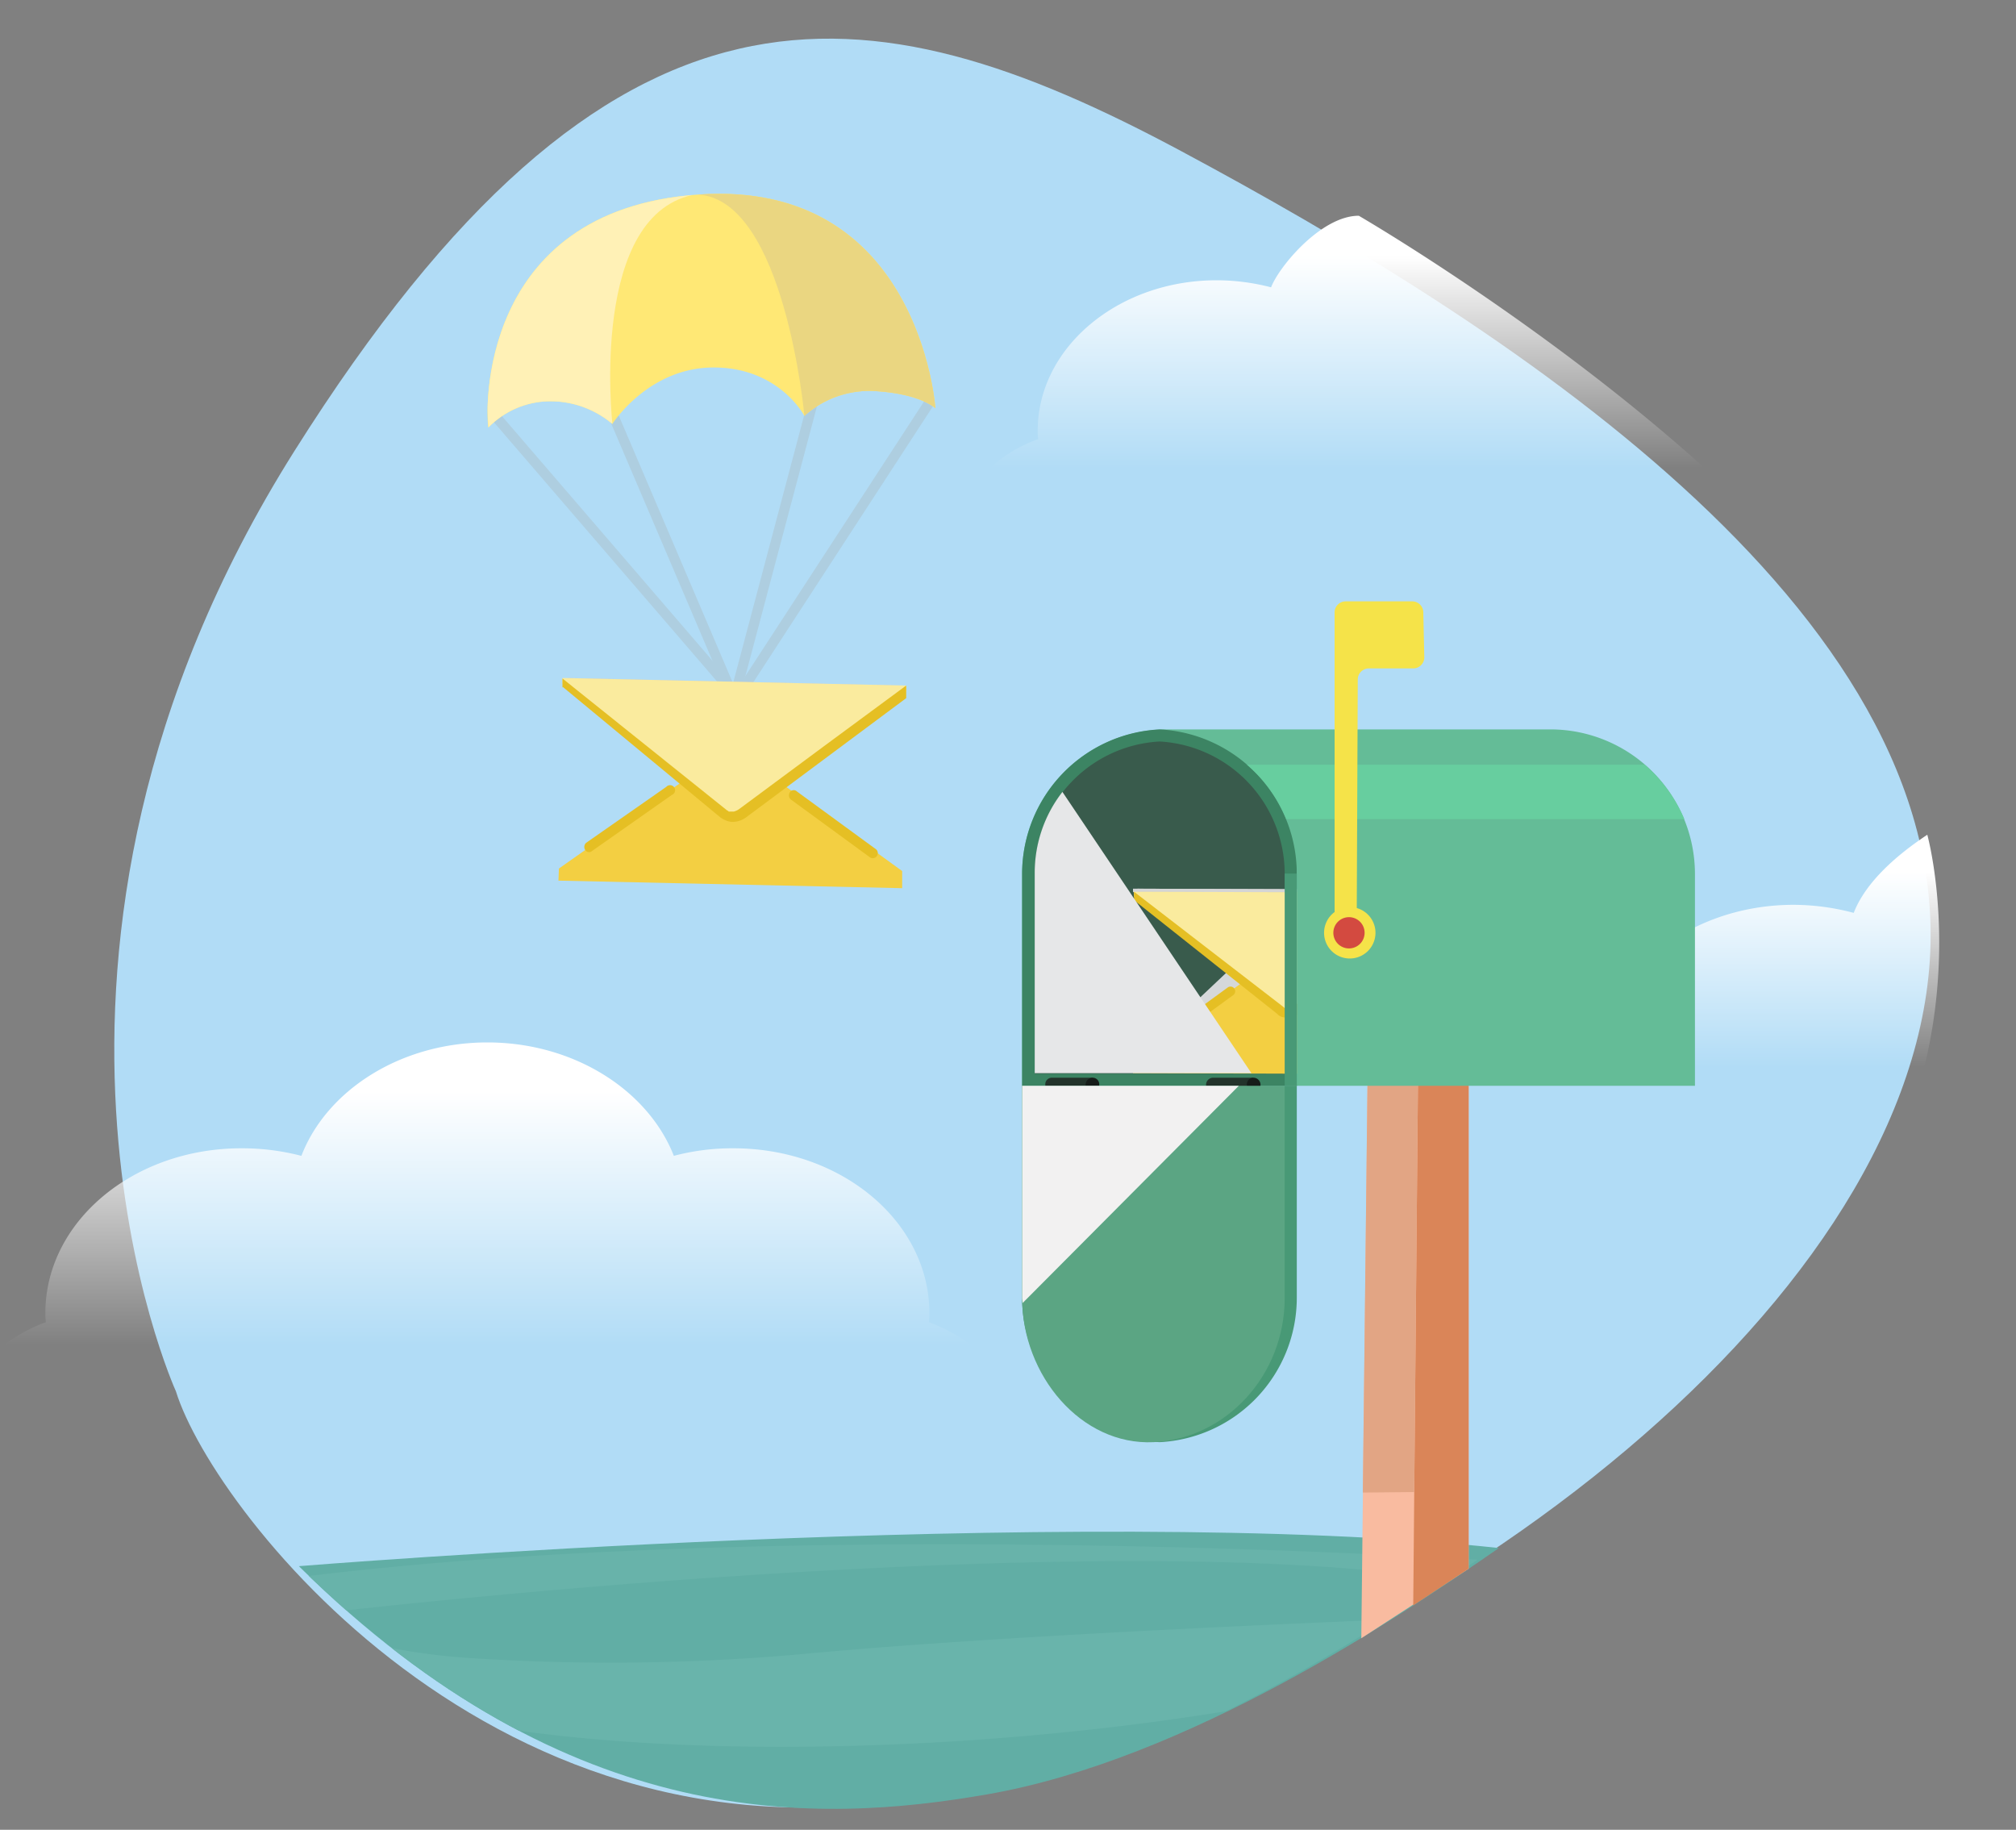 <svg xmlns="http://www.w3.org/2000/svg" xmlns:xlink="http://www.w3.org/1999/xlink" viewBox="0 0 400 363" id="el_cB055Vgu4"><rect x="0" y="0" width="400" height="363" fill="#808080" stroke="none"/><style>@-webkit-keyframes kf_el_8pzAkxjtsZB_an_ZSZtiyzIt{0%{-webkit-transform: translate(272.656px, 190.15px) rotate(0deg) translate(-272.656px, -190.15px);transform: translate(272.656px, 190.15px) rotate(0deg) translate(-272.656px, -190.15px);}50%{-webkit-transform: translate(272.656px, 190.15px) rotate(5deg) translate(-272.656px, -190.15px);transform: translate(272.656px, 190.15px) rotate(5deg) translate(-272.656px, -190.15px);}100%{-webkit-transform: translate(272.656px, 190.15px) rotate(0deg) translate(-272.656px, -190.15px);transform: translate(272.656px, 190.15px) rotate(0deg) translate(-272.656px, -190.15px);}}@keyframes kf_el_8pzAkxjtsZB_an_ZSZtiyzIt{0%{-webkit-transform: translate(272.656px, 190.15px) rotate(0deg) translate(-272.656px, -190.15px);transform: translate(272.656px, 190.15px) rotate(0deg) translate(-272.656px, -190.15px);}50%{-webkit-transform: translate(272.656px, 190.15px) rotate(5deg) translate(-272.656px, -190.15px);transform: translate(272.656px, 190.15px) rotate(5deg) translate(-272.656px, -190.15px);}100%{-webkit-transform: translate(272.656px, 190.15px) rotate(0deg) translate(-272.656px, -190.15px);transform: translate(272.656px, 190.15px) rotate(0deg) translate(-272.656px, -190.15px);}}@-webkit-keyframes kf_el_ucJL638-qSp_an_pOL3qFJFm{0%{-webkit-transform: translate(141.169px, 106.908px) translate(-141.169px, -106.908px) translate(0px, 0px);transform: translate(141.169px, 106.908px) translate(-141.169px, -106.908px) translate(0px, 0px);}50%{-webkit-transform: translate(141.169px, 106.908px) translate(-141.169px, -106.908px) translate(0px, 10px);transform: translate(141.169px, 106.908px) translate(-141.169px, -106.908px) translate(0px, 10px);}100%{-webkit-transform: translate(141.169px, 106.908px) translate(-141.169px, -106.908px) translate(0px, 0px);transform: translate(141.169px, 106.908px) translate(-141.169px, -106.908px) translate(0px, 0px);}}@keyframes kf_el_ucJL638-qSp_an_pOL3qFJFm{0%{-webkit-transform: translate(141.169px, 106.908px) translate(-141.169px, -106.908px) translate(0px, 0px);transform: translate(141.169px, 106.908px) translate(-141.169px, -106.908px) translate(0px, 0px);}50%{-webkit-transform: translate(141.169px, 106.908px) translate(-141.169px, -106.908px) translate(0px, 10px);transform: translate(141.169px, 106.908px) translate(-141.169px, -106.908px) translate(0px, 10px);}100%{-webkit-transform: translate(141.169px, 106.908px) translate(-141.169px, -106.908px) translate(0px, 0px);transform: translate(141.169px, 106.908px) translate(-141.169px, -106.908px) translate(0px, 0px);}}@-webkit-keyframes kf_el_ucJL638-qSp_an_TPs54-76F{4.44%{-webkit-transform: translate(141.169px, 106.908px) rotate(0deg) translate(-141.169px, -106.908px);transform: translate(141.169px, 106.908px) rotate(0deg) translate(-141.169px, -106.908px);}42.22%{-webkit-transform: translate(141.169px, 106.908px) rotate(-5deg) translate(-141.169px, -106.908px);transform: translate(141.169px, 106.908px) rotate(-5deg) translate(-141.169px, -106.908px);}100%{-webkit-transform: translate(141.169px, 106.908px) rotate(0deg) translate(-141.169px, -106.908px);transform: translate(141.169px, 106.908px) rotate(0deg) translate(-141.169px, -106.908px);}0%{-webkit-transform: translate(141.169px, 106.908px) rotate(0deg) translate(-141.169px, -106.908px);transform: translate(141.169px, 106.908px) rotate(0deg) translate(-141.169px, -106.908px);}}@keyframes kf_el_ucJL638-qSp_an_TPs54-76F{4.44%{-webkit-transform: translate(141.169px, 106.908px) rotate(0deg) translate(-141.169px, -106.908px);transform: translate(141.169px, 106.908px) rotate(0deg) translate(-141.169px, -106.908px);}42.22%{-webkit-transform: translate(141.169px, 106.908px) rotate(-5deg) translate(-141.169px, -106.908px);transform: translate(141.169px, 106.908px) rotate(-5deg) translate(-141.169px, -106.908px);}100%{-webkit-transform: translate(141.169px, 106.908px) rotate(0deg) translate(-141.169px, -106.908px);transform: translate(141.169px, 106.908px) rotate(0deg) translate(-141.169px, -106.908px);}0%{-webkit-transform: translate(141.169px, 106.908px) rotate(0deg) translate(-141.169px, -106.908px);transform: translate(141.169px, 106.908px) rotate(0deg) translate(-141.169px, -106.908px);}}@-webkit-keyframes kf_el_6eGHgSB3Vf_an_ZoFU6HulU{0%{-webkit-transform: translate(297.4px, 165.6px) translate(-297.4px, -165.6px) translate(0px, 0px);transform: translate(297.4px, 165.6px) translate(-297.4px, -165.6px) translate(0px, 0px);}50%{-webkit-transform: translate(297.4px, 165.6px) translate(-297.4px, -165.6px) translate(-3px, 0px);transform: translate(297.4px, 165.6px) translate(-297.4px, -165.6px) translate(-3px, 0px);}100%{-webkit-transform: translate(297.4px, 165.6px) translate(-297.4px, -165.6px) translate(0px, 0px);transform: translate(297.4px, 165.6px) translate(-297.4px, -165.6px) translate(0px, 0px);}}@keyframes kf_el_6eGHgSB3Vf_an_ZoFU6HulU{0%{-webkit-transform: translate(297.4px, 165.6px) translate(-297.4px, -165.6px) translate(0px, 0px);transform: translate(297.4px, 165.6px) translate(-297.4px, -165.6px) translate(0px, 0px);}50%{-webkit-transform: translate(297.4px, 165.6px) translate(-297.4px, -165.6px) translate(-3px, 0px);transform: translate(297.4px, 165.6px) translate(-297.4px, -165.6px) translate(-3px, 0px);}100%{-webkit-transform: translate(297.4px, 165.6px) translate(-297.4px, -165.6px) translate(0px, 0px);transform: translate(297.4px, 165.6px) translate(-297.4px, -165.6px) translate(0px, 0px);}}@-webkit-keyframes kf_el_gQEYFAuAJm_an_KV0pPARu9{0%{-webkit-transform: translate(188px, 42.8px) translate(-188px, -42.8px) translate(0px, 0px);transform: translate(188px, 42.8px) translate(-188px, -42.8px) translate(0px, 0px);}50%{-webkit-transform: translate(188px, 42.8px) translate(-188px, -42.8px) translate(3px, 0px);transform: translate(188px, 42.8px) translate(-188px, -42.8px) translate(3px, 0px);}100%{-webkit-transform: translate(188px, 42.8px) translate(-188px, -42.8px) translate(0px, 0px);transform: translate(188px, 42.8px) translate(-188px, -42.8px) translate(0px, 0px);}}@keyframes kf_el_gQEYFAuAJm_an_KV0pPARu9{0%{-webkit-transform: translate(188px, 42.8px) translate(-188px, -42.8px) translate(0px, 0px);transform: translate(188px, 42.8px) translate(-188px, -42.8px) translate(0px, 0px);}50%{-webkit-transform: translate(188px, 42.8px) translate(-188px, -42.8px) translate(3px, 0px);transform: translate(188px, 42.8px) translate(-188px, -42.8px) translate(3px, 0px);}100%{-webkit-transform: translate(188px, 42.8px) translate(-188px, -42.8px) translate(0px, 0px);transform: translate(188px, 42.8px) translate(-188px, -42.8px) translate(0px, 0px);}}@-webkit-keyframes kf_el_VSySxIaomq_an_gtqQtbAYL{0%{-webkit-transform: translate(96.7px, 262.05px) translate(-96.7px, -262.05px) translate(0px, 0px);transform: translate(96.7px, 262.05px) translate(-96.7px, -262.05px) translate(0px, 0px);}50%{-webkit-transform: translate(96.7px, 262.05px) translate(-96.7px, -262.05px) translate(4px, 0px);transform: translate(96.7px, 262.05px) translate(-96.7px, -262.05px) translate(4px, 0px);}100%{-webkit-transform: translate(96.7px, 262.05px) translate(-96.7px, -262.05px) translate(0px, 0px);transform: translate(96.7px, 262.05px) translate(-96.7px, -262.05px) translate(0px, 0px);}}@keyframes kf_el_VSySxIaomq_an_gtqQtbAYL{0%{-webkit-transform: translate(96.7px, 262.05px) translate(-96.7px, -262.05px) translate(0px, 0px);transform: translate(96.7px, 262.05px) translate(-96.7px, -262.05px) translate(0px, 0px);}50%{-webkit-transform: translate(96.7px, 262.05px) translate(-96.7px, -262.05px) translate(4px, 0px);transform: translate(96.7px, 262.05px) translate(-96.7px, -262.05px) translate(4px, 0px);}100%{-webkit-transform: translate(96.7px, 262.05px) translate(-96.7px, -262.05px) translate(0px, 0px);transform: translate(96.7px, 262.05px) translate(-96.7px, -262.05px) translate(0px, 0px);}}#el_cB055Vgu4 *{-webkit-animation-duration: 3s;animation-duration: 3s;-webkit-animation-iteration-count: infinite;animation-iteration-count: infinite;-webkit-animation-timing-function: cubic-bezier(0, 0, 1, 1);animation-timing-function: cubic-bezier(0, 0, 1, 1);}#el_qnuKjWAdKJ{isolation: isolate;}#el_NcuOpH1-Hk{fill: #b1dcf6;}#el_XQpzOUB8Hs{fill-rule: evenodd;fill: #61aea5;}#el_R3iwUhH57L{-webkit-clip-path: url(#clip-path);clip-path: url(#clip-path);}#el__zXovha_n8{fill-rule: evenodd;fill: #68b3aa;}#el_gb4gF1-h6r{-webkit-clip-path: url(#clip-path);clip-path: url(#clip-path);}#el_XnJCHhh_Si{fill-rule: evenodd;fill: #69b4ab;}#el_VSySxIaomq{fill-rule: evenodd;fill: url(#linear-gradient);}#el_BsrXE2GRla{fill-rule: evenodd;fill: url(#linear-gradient-2);}#el_6eGHgSB3Vf{fill-rule: evenodd;fill: url(#linear-gradient-3);}#el_aTc3ro-4OW8{fill-rule: evenodd;fill: #f9bba0;}#el_KAnPiR7v_4M{fill-rule: evenodd;fill: #da8558;}#el__fQ2GRBNkws{fill-rule: evenodd;fill: #e2a584;}#el_K8EunGOd-oS{fill-rule: evenodd;fill: #64bc97;}#el_iBVbfAkbhdc{fill-rule: evenodd;fill: #3c8463;}#el_I_C7ytj2NZ-{fill-rule: evenodd;fill: #395b4c;}#el_7h8fJrP43LK{fill-rule: evenodd;fill: #489976;}#el_cWPsTWsWCiy{fill-rule: evenodd;fill: #5ba583;}#el_2hmcyatof_S{fill-rule: evenodd;fill: #23332b;}#el_cyzQLMZX-eU{fill-rule: evenodd;fill: #161c19;}#el_cmeGY0_2v2R{fill: #5ba583;}#el_jxQzawXROfj{fill-rule: evenodd;fill: #23332b;}#el_ZPDufXpKjO4{fill-rule: evenodd;fill: #161c19;}#el_gX0-Tr1_uUh{fill-rule: evenodd;fill: #67ce9f;}#el_pTRDlB6gUgM{fill: #cecccc;-webkit-transform: translate(60.4px, 449.6px) rotate(-89.8deg);transform: translate(60.4px, 449.6px) rotate(-89.8deg);}#el_sQqw4gM75LA{fill-rule: evenodd;fill: #cecccc;}#el_i5US6yTqo_I{fill-rule: evenodd;fill: #d5d8da;}#el_Cwkr4CvmGEl{fill-rule: evenodd;fill: #a6a8ab;}#el_3mgXPXSFzSw{fill-rule: evenodd;fill: #d4d5d5;}#el_74WPEBzzdmd{fill: #f3cf42;-webkit-transform: translate(59.4px, 449.7px) rotate(-89.8deg);transform: translate(59.4px, 449.7px) rotate(-89.8deg);}#el_8fVNcwfulOv{fill-rule: evenodd;fill: #cecccc;}#el_mTH58Ub6j8k{fill-rule: evenodd;fill: #aeb0b4;}#el_Mk7W9lRdsa7{fill-rule: evenodd;fill: #f3cf42;}#el_T8ue8cMH1zT{fill-rule: evenodd;fill: #faeb9e;}#el_yAsDkyyhOwm{fill: #f3cf42;}#el_wq1TyFKrJRy{fill: #e5bf24;}#el_iUZhp69kBjf{fill: #f3cf42;}#el_iBXzN_3pmDX{fill: #e5bf24;}#el_4p75aDd845g{fill: #e5bf24;}#el_Y3mRGgBb3nf{fill: #64bc97;}#el_ByjQSTNiQ8Z{fill: #489976;}#el_NklYTzrJNl2{fill-rule: evenodd;fill: #e6e7e8;mix-blend-mode: multiply;}#el_yMVPs1-ZvQP{fill: #5ba583;}#el_e8qZwa_Eqyz{fill-rule: evenodd;mix-blend-mode: multiply;fill: #f2f1f1;}#el_2w1eKCM5V-t{fill: none;stroke: #aecee0;stroke-miterlimit: 10;stroke-width: 2px;}#el_Lo165EZ6W8L{fill: none;stroke: #aecee0;stroke-miterlimit: 10;stroke-width: 2px;}#el_b7zQaQNTpVe{fill: none;stroke: #aecee0;stroke-miterlimit: 10;stroke-width: 2px;}#el_6LtTIeRgyCx{fill: none;stroke: #aecee0;stroke-miterlimit: 10;stroke-width: 2px;}#el_N9n-4JQYe-T{fill-rule: evenodd;fill: #ffe875;}#el_kvuVT6ES0OU{-webkit-clip-path: url(#clip-path-3);clip-path: url(#clip-path-3);}#el_IEOlt0B_QAF{fill-rule: evenodd;fill: #ead681;}#el_OThhkZ8GFK8{-webkit-clip-path: url(#clip-path-3);clip-path: url(#clip-path-3);}#el_EDfkNNgvp_Y{fill-rule: evenodd;fill: #fff1b6;}#el_GzNYCWugfZO{fill: #f3cf42;-webkit-transform: translate(-13.3px, 297.2px) rotate(-88.7deg);transform: translate(-13.3px, 297.2px) rotate(-88.7deg);}#el_qnTBiYLoqVd{fill-rule: evenodd;fill: #cecccc;}#el_uFBXjvAyNxr{fill-rule: evenodd;fill: #aeb0b4;}#el_R5qXEazr1b8{fill-rule: evenodd;fill: #f3cf42;}#el_WgN9Kn2sqOs{fill-rule: evenodd;fill: #faeb9e;}#el_rPlyfujyHwl{fill: #f3cf42;}#el_EAEgjo7zNV3{fill: #e5bf24;}#el_TmERKrs9gCz{fill: #f3cf42;}#el_erR0FSF7QG1{fill: #e5bf24;}#el_zoAx7xvj37w{fill: #e5bf24;}#el_9jRdDVqoiiI{fill-rule: evenodd;fill: #f5e349;}#el_ouplVt8U1cV{fill-rule: evenodd;fill: #f5e349;}#el_aPQ2NmNi_Nc{fill-rule: evenodd;fill: #d34a40;}#el_VSySxIaomq_an_gtqQtbAYL{-webkit-animation-fill-mode: backwards;animation-fill-mode: backwards;-webkit-transform: translate(96.7px, 262.05px) translate(-96.7px, -262.05px) translate(0px, 0px);transform: translate(96.7px, 262.05px) translate(-96.7px, -262.05px) translate(0px, 0px);-webkit-animation-name: kf_el_VSySxIaomq_an_gtqQtbAYL;animation-name: kf_el_VSySxIaomq_an_gtqQtbAYL;-webkit-animation-timing-function: cubic-bezier(0, 0, 1, 1);animation-timing-function: cubic-bezier(0, 0, 1, 1);}#el_gQEYFAuAJm_an_KV0pPARu9{-webkit-animation-fill-mode: backwards;animation-fill-mode: backwards;-webkit-transform: translate(188px, 42.8px) translate(-188px, -42.8px) translate(0px, 0px);transform: translate(188px, 42.8px) translate(-188px, -42.8px) translate(0px, 0px);-webkit-animation-name: kf_el_gQEYFAuAJm_an_KV0pPARu9;animation-name: kf_el_gQEYFAuAJm_an_KV0pPARu9;-webkit-animation-timing-function: cubic-bezier(0.42, 0, 0.58, 1);animation-timing-function: cubic-bezier(0.42, 0, 0.58, 1);}#el_6eGHgSB3Vf_an_ZoFU6HulU{-webkit-animation-fill-mode: backwards;animation-fill-mode: backwards;-webkit-transform: translate(297.4px, 165.6px) translate(-297.4px, -165.6px) translate(0px, 0px);transform: translate(297.4px, 165.6px) translate(-297.4px, -165.6px) translate(0px, 0px);-webkit-animation-name: kf_el_6eGHgSB3Vf_an_ZoFU6HulU;animation-name: kf_el_6eGHgSB3Vf_an_ZoFU6HulU;-webkit-animation-timing-function: cubic-bezier(0.42, 0, 0.58, 1);animation-timing-function: cubic-bezier(0.42, 0, 0.58, 1);}#el_ucJL638-qSp_an_TPs54-76F{-webkit-animation-fill-mode: backwards;animation-fill-mode: backwards;-webkit-transform: translate(141.169px, 106.908px) rotate(0deg) translate(-141.169px, -106.908px);transform: translate(141.169px, 106.908px) rotate(0deg) translate(-141.169px, -106.908px);-webkit-animation-name: kf_el_ucJL638-qSp_an_TPs54-76F;animation-name: kf_el_ucJL638-qSp_an_TPs54-76F;-webkit-animation-timing-function: cubic-bezier(0.42, 0, 0.58, 1);animation-timing-function: cubic-bezier(0.42, 0, 0.58, 1);}#el_ucJL638-qSp_an_pOL3qFJFm{-webkit-animation-fill-mode: backwards;animation-fill-mode: backwards;-webkit-transform: translate(141.169px, 106.908px) translate(-141.169px, -106.908px) translate(0px, 0px);transform: translate(141.169px, 106.908px) translate(-141.169px, -106.908px) translate(0px, 0px);-webkit-animation-name: kf_el_ucJL638-qSp_an_pOL3qFJFm;animation-name: kf_el_ucJL638-qSp_an_pOL3qFJFm;-webkit-animation-timing-function: cubic-bezier(0.42, 0, 0.58, 1);animation-timing-function: cubic-bezier(0.42, 0, 0.58, 1);}#el_8pzAkxjtsZB_an_ZSZtiyzIt{-webkit-animation-fill-mode: backwards;animation-fill-mode: backwards;-webkit-transform: translate(272.656px, 190.15px) rotate(0deg) translate(-272.656px, -190.15px);transform: translate(272.656px, 190.15px) rotate(0deg) translate(-272.656px, -190.15px);-webkit-animation-name: kf_el_8pzAkxjtsZB_an_ZSZtiyzIt;animation-name: kf_el_8pzAkxjtsZB_an_ZSZtiyzIt;-webkit-animation-timing-function: cubic-bezier(0, 0, 0.58, 1);animation-timing-function: cubic-bezier(0, 0, 0.58, 1);}</style><defs><clipPath id="clip-path"><path class="cls-1" d="M59.3,310.7s154-12.7,237.4-3.7c-19.4,13.3-61,42.1-101,49C162.7,361.7,113.3,364,59.3,310.7Z"/></clipPath><linearGradient id="linear-gradient" x1="96.71" y1="216.5" x2="96.71" y2="267" gradientUnits="userSpaceOnUse"><stop offset="0" stop-color="#fff"/><stop offset="1" stop-color="#fff" stop-opacity="0"/></linearGradient><linearGradient id="linear-gradient-2" x1="282.02" y1="50.71" x2="282.02" y2="92.93" xlink:href="#linear-gradient"/><linearGradient id="linear-gradient-3" x1="341.11" y1="172.92" x2="341.11" y2="211.77" xlink:href="#linear-gradient"/><clipPath id="clip-path-3"><path class="cls-1" d="M96.9,84.8a17.3,17.3,0,0,1,11.9-5.2,19.1,19.1,0,0,1,12.7,4.5s7.1-11.2,20.1-11.2,18,9.6,18,9.6a19.3,19.3,0,0,1,14.3-4.9c8.9.6,11.7,3.4,11.7,3.4s-3.1-45.5-47.1-42.4S96.4,82.3,96.9,84.8Z"/></clipPath></defs><title>contact us</title><g id="el_qnuKjWAdKJ"><g id="el_hIxKSS6_za" data-name="Layer 2"><path d="M34.9,276S-4.6,189.5,58.4,89.5s113.5-93,176-59.5,153,90.5,148.5,160.5-101,141.5-191,164S42.4,300.3,34.9,276Z" id="el_NcuOpH1-Hk"/></g><g id="el_4DjKd2i8uE"><path d="M59.3,310.7s154.8-12.6,238.1-3.6c-19.3,13.4-61.7,42-101.7,48.9C162.7,361.7,113.3,364,59.3,310.7Z" id="el_XQpzOUB8Hs"/><g id="el_R3iwUhH57L"><path d="M64.8,319.9s154.2-18.1,224.7-6.1l8-4.1s-137-9.3-237.5,3.1C61.5,320.3,64.8,319.9,64.8,319.9Z" id="el__zXovha_n8"/></g><g id="el_gb4gF1-h6r"><path d="M51.8,319.1A127.3,127.3,0,0,0,94.4,329a425,425,0,0,0,64.1-.8c48-4.5,121-7,151-8.3-41,25.8-207,40.3-256.2,8.3C21.8,307.8,36.8,312.8,51.8,319.1Z" id="el_XnJCHhh_Si"/></g></g><g id="el_osIrHVKKfI"><g id="el_VSySxIaomq_an_gtqQtbAYL" data-animator-group="true" data-animator-type="0"><path id="el_VSySxIaomq" data-name="&lt;Path&gt;" d="M133.7,229.3a45.4,45.4,0,0,1,11.8-1.5c21.5,0,38.9,14.6,38.9,32.7a10.9,10.9,0,0,1-.1,1.8c11.5,4.2,19.7,14.5,19.7,26.6h0c0,15.6-13.8,28.4-30.6,28.4H20c-16.8,0-30.6-12.8-30.6-28.4h0c0-12.1,8.2-22.4,19.7-26.6a10.9,10.9,0,0,1-.1-1.8c0-18.1,17.4-32.7,38.9-32.7a46.8,46.8,0,0,1,11.9,1.5c5-13,19.7-22.5,36.9-22.5S128.6,216.3,133.7,229.3Z"/></g></g><g id="el_gQEYFAuAJm_an_KV0pPARu9" data-animator-group="true" data-animator-type="0"><g id="el_gQEYFAuAJm"><path id="el_BsrXE2GRla" data-name="&lt;Path&gt;" d="M376,137.3H215.9c-15.3,0-27.9-11.7-27.9-26h0c0-11,7.5-20.4,18-24.2a9.1,9.1,0,0,1-.1-1.7c0-16.4,15.9-29.8,35.5-29.8A43.2,43.2,0,0,1,252.2,57c1.5-4,9.9-14.2,17.4-14.2C269.6,42.8,349,88.8,376,137.3Z"/></g></g><g id="el_QQ9QBle-Nw"><g id="el_6eGHgSB3Vf_an_ZoFU6HulU" data-animator-group="true" data-animator-type="0"><path id="el_6eGHgSB3Vf" data-name="&lt;Path&gt;" d="M339.1,272.6c-13.6,9.8-41.7-16.3-41.7-31.9h0c0-12.1,8.2-22.5,19.7-26.6a11.5,11.5,0,0,1-.1-1.9c0-18,17.4-32.7,38.9-32.7a46.8,46.8,0,0,1,11.9,1.6c2.4-6.2,8.7-11.6,14.6-15.5C382.4,165.6,400,228.8,339.1,272.6Z"/></g></g><g id="el_ACOivY0wcOP"><polyline points="291.4 311.2 291.4 311.2 291.4 208.5 271.4 209.1 270.1 325" id="el_aTc3ro-4OW8"/><polyline points="291.4 311.2 291.4 208.5 281.4 208.5 280.4 318.5" id="el_KAnPiR7v_4M"/><polygon points="270.4 296.1 280.6 296 281.4 208.5 271.4 208.5 270.4 296.1" id="el__fQ2GRBNkws"/><path d="M336.3,215.4H202.8V173.3a28.7,28.7,0,0,1,28.6-28.6h76.3a28.7,28.7,0,0,1,28.6,28.6Z" id="el_K8EunGOd-oS"/><path d="M202.8,173.3v42.1h54.5V173.3a28.7,28.7,0,0,0-27.2-28.6A28.7,28.7,0,0,0,202.8,173.3Z" id="el_iBVbfAkbhdc"/><path d="M205.3,213h49.6V173.3a26.3,26.3,0,0,0-24.8-26.2,26.2,26.2,0,0,0-24.8,26.2Z" id="el_I_C7ytj2NZ-"/><path d="M202.8,257.5V215.4h54.5v42.1a28.7,28.7,0,0,1-27.2,28.6A28.7,28.7,0,0,1,202.8,257.5Z" id="el_7h8fJrP43LK"/><path d="M202.8,257.5V215.4h52.1v42.1c0,15.3-11.6,27.9-26,28.6S202.8,272.8,202.8,257.5Z" id="el_cWPsTWsWCiy"/><path d="M208.7,213.8h8.1v2.7h-8.1a1.3,1.3,0,0,1-1.3-1.3A1.3,1.3,0,0,1,208.7,213.8Z" id="el_2hmcyatof_S"/><path d="M216.8,216.5a1.3,1.3,0,0,0,1.3-1.3,1.3,1.3,0,0,0-1.3-1.4,1.4,1.4,0,0,0-1.4,1.4A1.3,1.3,0,0,0,216.8,216.5Z" id="el_cyzQLMZX-eU"/><rect x="206.6" y="215.4" width="12.2" height="2.7" id="el_cmeGY0_2v2R"/><path d="M240.7,213.8h8v2.7h-8a1.3,1.3,0,0,1-1.4-1.3A1.4,1.4,0,0,1,240.7,213.8Z" id="el_jxQzawXROfj"/><path d="M248.7,216.5a1.3,1.3,0,0,0,1.4-1.3,1.4,1.4,0,0,0-1.4-1.4,1.3,1.3,0,0,0-1.3,1.4A1.3,1.3,0,0,0,248.7,216.5Z" id="el_ZPDufXpKjO4"/><path d="M326.3,151.7H247.4a28.1,28.1,0,0,1,7.8,10.8h79A29.4,29.4,0,0,0,326.3,151.7Z" id="el_gX0-Tr1_uUh"/><rect x="237.4" y="163.7" width="36.4" height="61.64" id="el_pTRDlB6gUgM"/><path d="M225.7,176.3l59.6.2,1.2.5-30.9,20.2-30.8-20.3Z" id="el_sQqw4gM75LA"/><polygon points="286.4 209.7 286.4 212.8 224.7 212.6 224.7 210.5 238.2 197.8 256.1 180.9 273.9 197.9 286.4 209.7" id="el_i5US6yTqo_I"/><polygon points="224.8 176.9 255.6 197.2 286.5 177 224.8 176.9" id="el_Cwkr4CvmGEl"/><polygon points="224.8 176.3 286.5 176.5 286.5 177 273.4 185.4 255.6 196.8 237.8 185.3 224.8 176.9 224.8 176.3" id="el_3mgXPXSFzSw"/><g id="el_uQU0glfWu-w" data-name="name copy"><rect x="237.4" y="164.5" width="36" height="61.02" id="el_74WPEBzzdmd"/><path d="M225.8,176.9l59.1.2,1.1.6-30.6,19.9L225,177.5Z" id="el_8fVNcwfulOv"/><polygon points="225 177.5 255.4 197.6 286 177.7 225 177.5" id="el_mTH58Ub6j8k"/><polygon points="285.9 210.1 285.8 213.1 224.8 212.9 224.8 210.7 255 188.7 285.9 210.1" id="el_Mk7W9lRdsa7"/><path d="M286,178.2v-1.1l-61-.2v1l29.1,22.6a2.4,2.4,0,0,0,3,0Z" id="el_T8ue8cMH1zT"/><line x1="244.1" y1="196.6" x2="230.2" y2="206.8" id="el_yAsDkyyhOwm"/><path d="M243.6,195.9l-14,10.2a.9.9,0,0,0,1.1,1.5l14-10.2a.9.9,0,1,0-1.1-1.5" id="el_wq1TyFKrJRy"/><line x1="266.3" y1="197" x2="280.5" y2="206.9" id="el_iUZhp69kBjf"/><path d="M265.8,197.8l14.2,9.9a.9.9,0,0,0,1.3-.2,1.1,1.1,0,0,0-.3-1.3l-14.1-9.9a.9.9,0,0,0-1.3.2.9.9,0,0,0,.2,1.3" id="el_iBXzN_3pmDX"/><path d="M224.9,178.5l28.6,22.7.6-.7-.6.7c0,.1.3.3.7.5a5.3,5.3,0,0,0,1.9.2,6.5,6.5,0,0,0,1.9-.9l28-21.7v-2.2l-14.1,10.8-15,11.6a1.7,1.7,0,0,1-1.1.5h-.9l-.2-.2h0l-.4.4.4-.4h0l-.4.4.4-.4h0L225,176.9v1.6Z" id="el_4p75aDd845g"/></g><rect x="257.3" y="166.3" width="46.3" height="48.87" id="el_Y3mRGgBb3nf"/><rect x="254.9" y="173.3" width="2.4" height="42.14" id="el_ByjQSTNiQ8Z"/><path d="M248.3,212.9l-37.5-55.8a26.1,26.1,0,0,0-5.5,16.1v39.7Z" id="el_NklYTzrJNl2"/><rect x="238.6" y="215.4" width="12.2" height="2.7" id="el_yMVPs1-ZvQP"/><path d="M202.8,215.4v42.1c0,.4.1.7.1,1l42.9-43.1Z" id="el_e8qZwa_Eqyz"/></g><g id="el_ucJL638-qSp_an_pOL3qFJFm" data-animator-group="true" data-animator-type="0"><g id="el_ucJL638-qSp_an_TPs54-76F" data-animator-group="true" data-animator-type="1"><g id="el_ucJL638-qSp"><line x1="146.2" y1="136.6" x2="161.3" y2="79.7" id="el_2w1eKCM5V-t"/><line x1="147.2" y1="137" x2="184.5" y2="79.7" id="el_Lo165EZ6W8L"/><line x1="144.8" y1="136.6" x2="120" y2="78.5" id="el_b7zQaQNTpVe"/><line x1="144.8" y1="136.6" x2="97.8" y2="82" id="el_6LtTIeRgyCx"/><path d="M96.9,84.8a17.3,17.3,0,0,1,11.9-5.2,19.1,19.1,0,0,1,12.7,4.5s7.1-11.2,20.1-11.2,18,9.6,18,9.6a19.3,19.3,0,0,1,14.3-4.9c8.9.6,11.7,3.4,11.7,3.4s-3.1-45.5-47.1-42.4S96.4,82.3,96.9,84.8Z" id="el_N9n-4JQYe-T"/><g id="el_kvuVT6ES0OU"><path d="M159.6,82.5s-3.9-42.9-21.1-43.9c13.5-4.2,43.8,4.5,44.9,9S185.6,81,185.6,81l-25.4,1.5Z" id="el_IEOlt0B_QAF"/></g><g id="el_OThhkZ8GFK8"><path d="M121.5,84s-4.7-42.2,16.9-45.5c-17.4-1-43.9,13.7-41.5,46.2S121.2,91.5,121.5,84Z" id="el_EDfkNNgvp_Y"/></g><rect x="125.2" y="121.3" width="40.2" height="68.16" id="el_GzNYCWugfZO"/><path d="M112.7,134.5l65.9,1.5,1.3.7-34.6,21.6-33.6-23.2Z" id="el_qnTBiYLoqVd"/><polygon points="111.7 135.1 145.3 158.3 179.9 136.7 111.7 135.1" id="el_uFBXjvAyNxr"/><polygon points="179 172.8 179 176.2 110.8 174.7 110.9 172.3 145.1 148.2 179 172.8" id="el_R5qXEazr1b8"/><path d="M179.8,137.2V136l-68.2-1.5v1.1l32.1,25.9a2.6,2.6,0,0,0,3.3,0Z" id="el_WgN9Kn2sqOs"/><line x1="132.8" y1="156.9" x2="116.9" y2="168" id="el_rPlyfujyHwl"/><path d="M132.2,156.1l-15.9,11.1a1.1,1.1,0,0,0-.2,1.4.9.9,0,0,0,1.4.2l15.8-11.1a1,1,0,1,0-1.1-1.6" id="el_EAEgjo7zNV3"/><line x1="157.5" y1="157.8" x2="173.1" y2="169.2" id="el_TmERKrs9gCz"/><path d="M156.9,158.6,172.5,170a1,1,0,0,0,1.5-.2,1,1,0,0,0-.3-1.4L158.1,157a.9.9,0,0,0-1.4.2,1.1,1.1,0,0,0,.2,1.4" id="el_erR0FSF7QG1"/><path d="M111.7,136.3l31.4,26,.7-.8-.7.7c0,.1.3.3.8.5a3.4,3.4,0,0,0,2.1.3,4.8,4.8,0,0,0,2.1-.9l31.7-23.6V136l-16,11.8-17,12.6a3.3,3.3,0,0,1-1.2.6h-1c-.1-.1-.2-.1-.2-.2h-.1l-.4.5.4-.5h0l-.4.5.4-.5h0l-32.7-26.2v1.8Z" id="el_zoAx7xvj37w"/></g></g></g><g id="el_8pzAkxjtsZB_an_ZSZtiyzIt" data-animator-group="true" data-animator-type="1"><g id="el_8pzAkxjtsZB"><path d="M267.1,190.1a5.1,5.1,0,1,0,0-10.1,5.1,5.1,0,0,0,0,10.1Z" id="el_9jRdDVqoiiI"/><path d="M269.4,134.8l-.2,45.9a2.2,2.2,0,0,1-2.2,2.2h0a2.2,2.2,0,0,1-2.2-2.2V121.5a2.2,2.2,0,0,1,2.2-2.2h13.2a2.2,2.2,0,0,1,2.2,2.2l.2,8.9a2.2,2.2,0,0,1-2.2,2.2h-8.8A2.2,2.2,0,0,0,269.4,134.8Z" id="el_ouplVt8U1cV"/><path d="M267.1,188.1a3.1,3.1,0,1,0,0-6.1,3.1,3.1,0,0,0,0,6.1Z" id="el_aPQ2NmNi_Nc"/></g></g></g></svg>